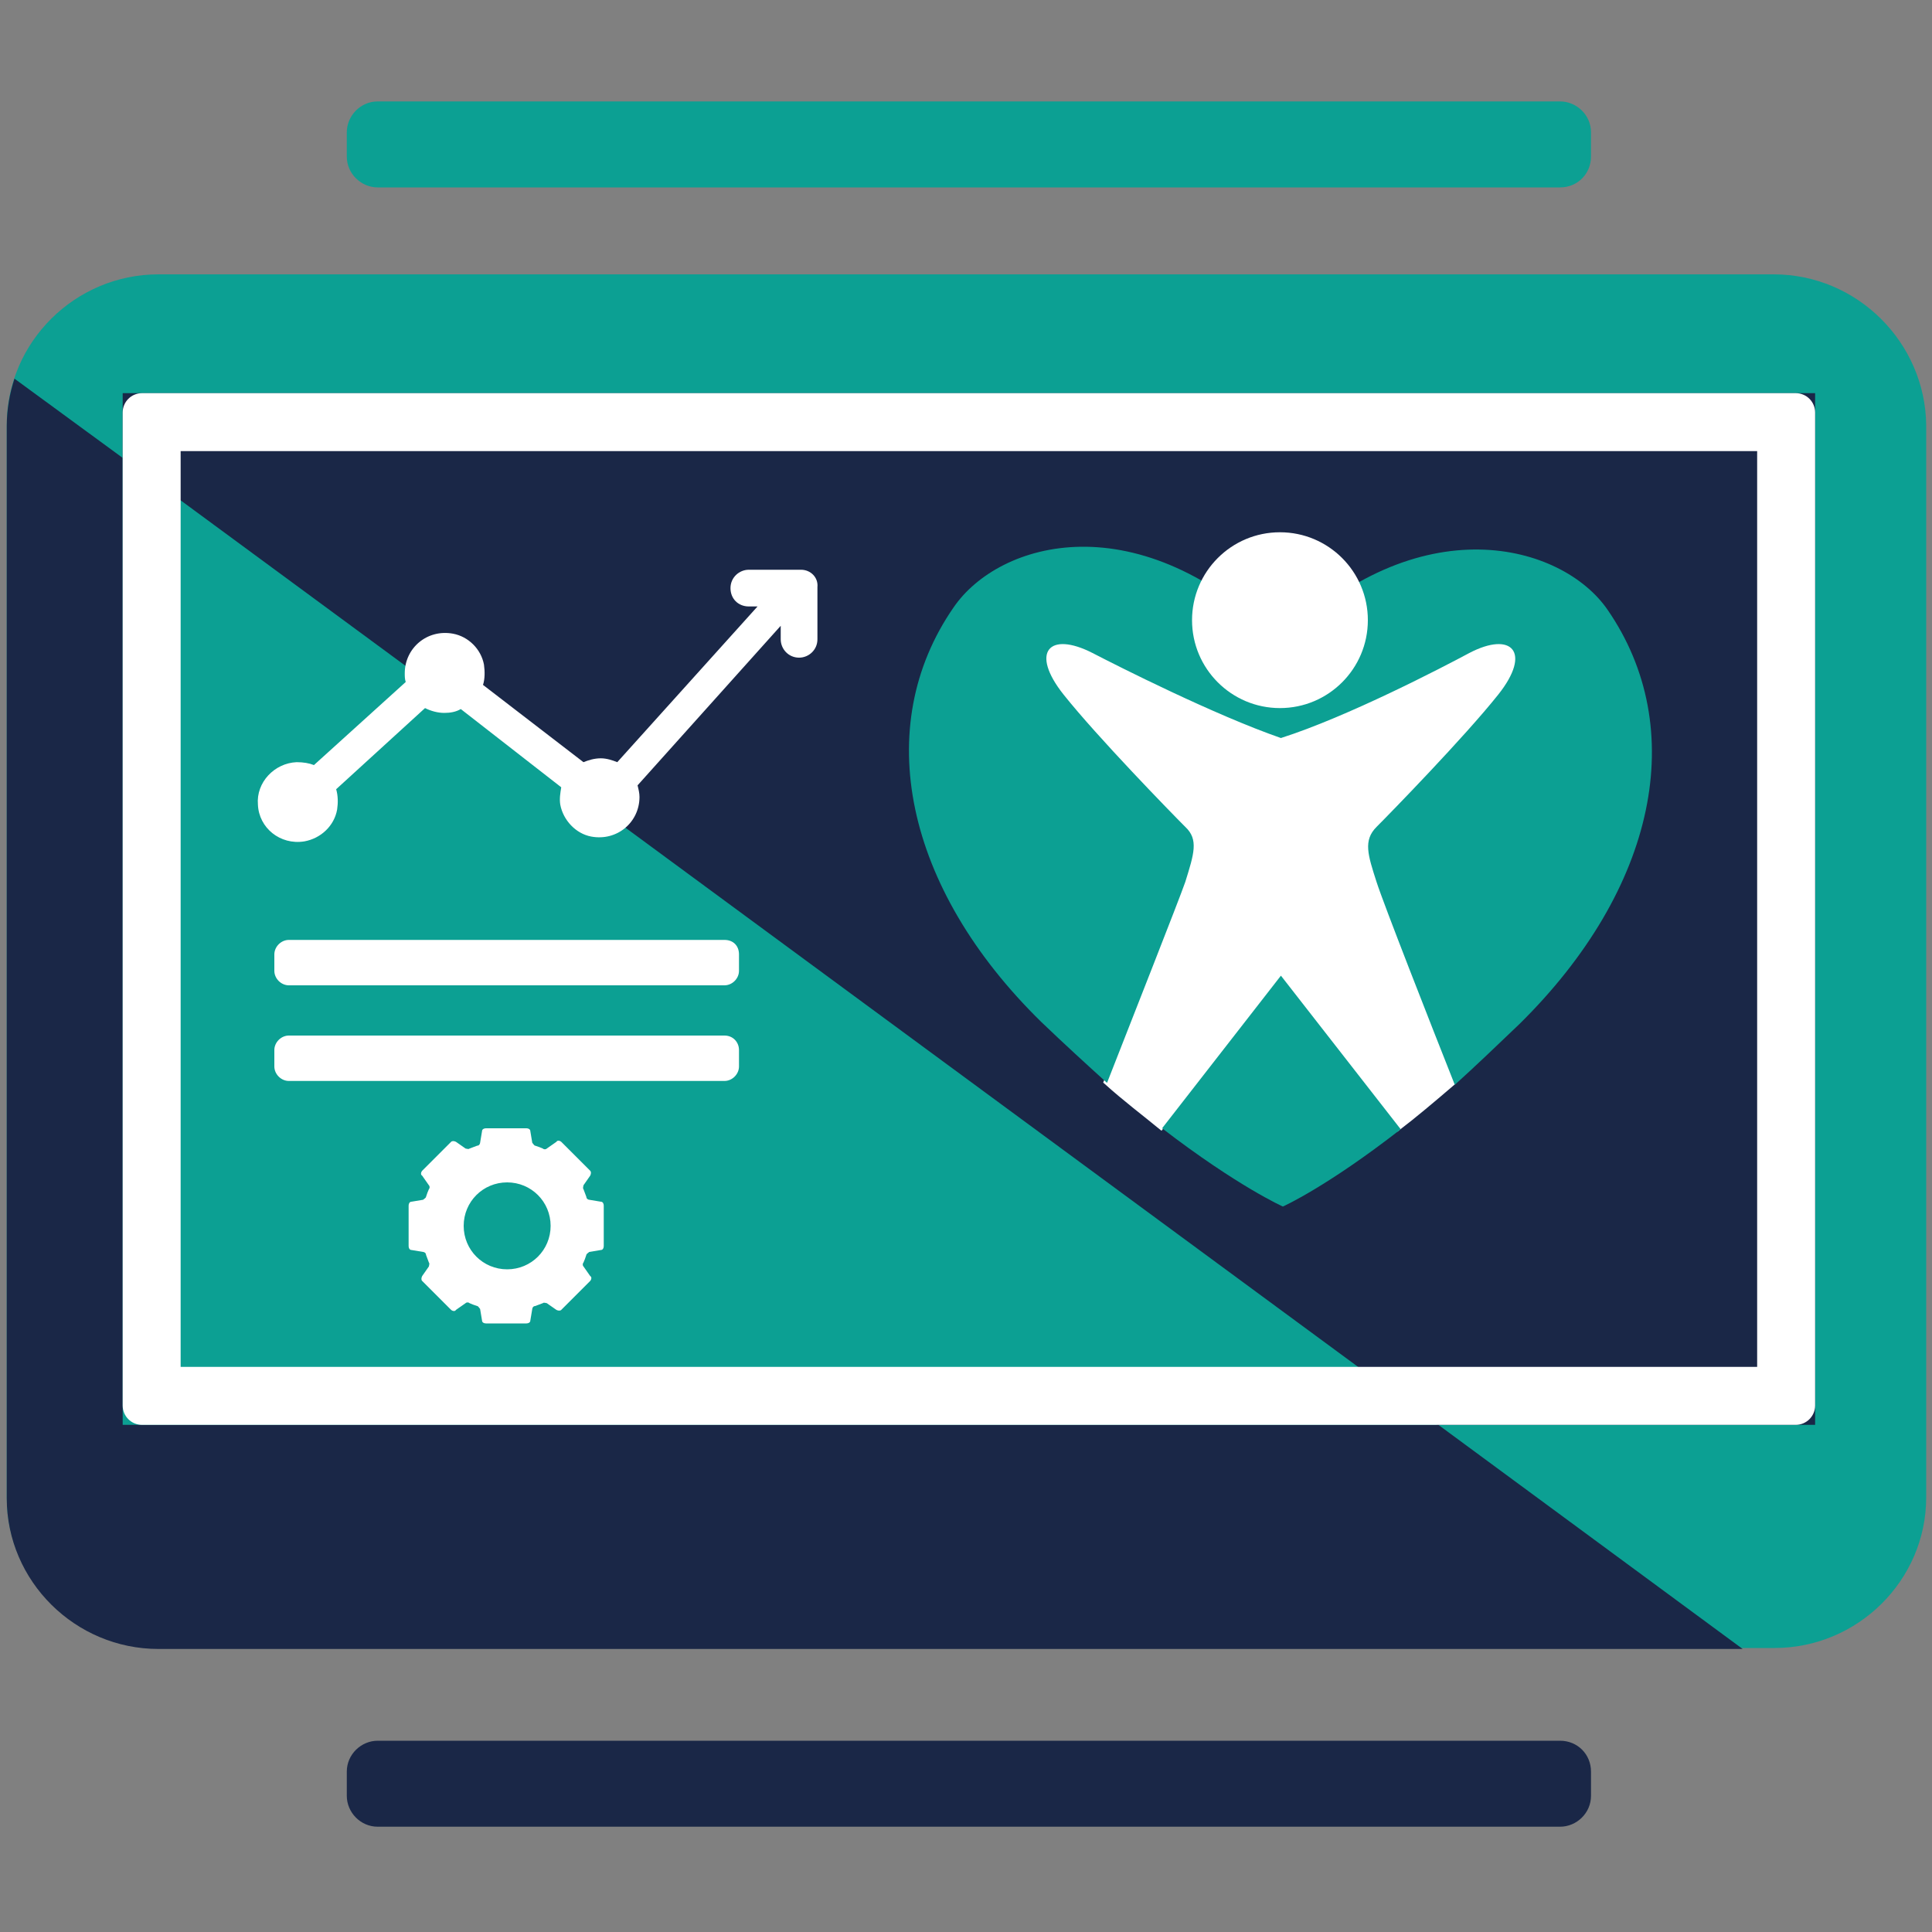 <?xml version="1.0" encoding="utf-8"?>
<!-- Generator: Adobe Illustrator 27.5.0, SVG Export Plug-In . SVG Version: 6.00 Build 0)  -->
<svg version="1.1" id="Calque_1" xmlns="http://www.w3.org/2000/svg" xmlns:xlink="http://www.w3.org/1999/xlink" x="0px" y="0px"
	 viewBox="0 0 200 200" style="enable-background:new 0 0 200 200;" xml:space="preserve">
<rect x="0" y="0" width="200" height="200" fill="#808080" stroke="none"/>
<style type="text/css">
	.st0{display:none;}
	.st1{display:inline;}
	.st2{fill:#16A194;}
	.st3{display:inline;fill:#1A2747;}
	.st4{fill:#FFFFFF;}
	.st5{display:inline;fill:#16A194;}
	.st6{fill:#0CA093;}
	.st7{fill:#1A2747;}
	.st8{fill:none;}
	.st9{fill:#FFFFFF;stroke:#FFFFFF;stroke-width:0.5;stroke-miterlimit:10;}
</style>
<g id="Calque_1_00000134953277490581179100000016122144530145030827_">
	<g id="Calque_2_00000178204740284903118130000004443098723116763311_" class="st0">
		<g class="st1">
			<path class="st2" d="M100.5,194c-0.7,0-1.3-0.1-1.9-0.4c-36.2-16.7-59.6-53.2-59.6-93s23.4-76.4,59.6-93c1.2-0.6,2.6-0.6,3.9,0
				c36.2,16.7,59.6,53.2,59.6,93s-23.4,76.3-59.6,93C101.8,193.9,101.2,194,100.5,194z M100.5,16.9c-31.8,15.6-52.3,48.2-52.3,83.7
				s20.4,68.1,52.3,83.7c31.8-15.6,52.3-48.2,52.3-83.7S132.3,32.4,100.5,16.9z"/>
			<path class="st2" d="M71.4,174c-11.9,0-23.8-2.1-35.3-6.3c-1.3-0.5-2.3-1.5-2.7-2.7C19.5,127.6,28.8,85.2,57,57.1
				c28.2-28.2,70.5-37.4,107.9-23.7c1.3,0.5,2.3,1.5,2.7,2.7c13.8,37.4,4.5,79.8-23.7,107.9C124.5,163.6,98.2,174,71.4,174z
				 M41.3,159.8c33.5,11.5,71,2.9,96.2-22.2c25.1-25.1,33.7-62.6,22.2-96.2c-33.5-11.5-71-2.9-96.2,22.2
				C38.4,88.7,29.8,126.2,41.3,159.8z"/>
			<path class="st2" d="M100.5,162.1c-39.8,0-76.4-23.4-93-59.6c-0.6-1.2-0.6-2.6,0-3.9C24.1,62.4,60.7,39,100.5,39
				s76.3,23.4,93,59.6c0.6,1.2,0.6,2.6,0,3.9C176.8,138.7,140.3,162.1,100.5,162.1z M16.8,100.6c15.6,31.8,48.2,52.3,83.7,52.3
				s68.1-20.4,83.7-52.3c-15.6-31.8-48.2-52.3-83.7-52.3C65,48.3,32.4,68.7,16.8,100.6z"/>
			<path class="st2" d="M129.6,174c-26.8,0-53.1-10.4-72.6-30C28.8,115.9,19.5,73.6,33.3,36.1c0.5-1.3,1.5-2.3,2.7-2.7
				c37.4-13.8,79.8-4.5,107.9,23.7s37.4,70.5,23.7,107.9c-0.5,1.3-1.5,2.3-2.7,2.7C153.4,172,141.4,174,129.6,174z M41.3,41.4
				c-11.5,33.5-2.9,71,22.2,96.2c25.1,25.1,62.6,33.7,96.2,22.2c11.5-33.5,2.9-71-22.2-96.2C112.3,38.5,74.8,29.9,41.3,41.4z"/>
		</g>
		<circle class="st3" cx="100.5" cy="100.5" r="55.9"/>
		<g class="st1">
			<path class="st4" d="M84.7,142.5c10,7.8,16.1,10.4,16.1,10.4s5.8-2.6,15.7-10.3l-15.9-20.4L84.7,142.5z"/>
			<path class="st4" d="M144.2,73.2c-6.1-8.8-25.1-16.2-43.6,2.3c-19-19-37.7-11.4-43.8-2.5c-11,15.9-6.6,37.4,11.7,55.3
				c3.1,3,6,5.7,8.8,8.1c3.2-8.2,9.5-24.2,10.4-26.9c1.2-3.7,1.8-5.7,0-7.4c-1.8-1.8-11.7-12-16.2-17.7c-4.5-5.7-1.9-8.5,3.9-5.5
				c3.5,1.8,16.2,8.3,25.2,11.3c8.9-2.9,21.6-9.4,25.2-11.3c5.7-3,8.4-0.1,3.9,5.5c-4.5,5.7-14.4,15.9-16.2,17.7
				c-1.8,1.8-1.2,3.7,0,7.4c0.9,2.8,7.2,19,10.4,27.1c2.7-2.4,5.6-5.1,8.7-8.1C150.8,110.6,155.2,89.1,144.2,73.2z"/>
			<path class="st2" d="M113.3,102.1c1.8-1.8,11.7-12,16.2-17.7c4.5-5.7,1.9-8.5-3.9-5.5c-3.5,1.8-16.2,8.3-25.2,11.3
				c-8.9-2.9-21.6-9.4-25.2-11.3c-5.7-3-8.4-0.1-3.9,5.5c4.5,5.7,14.4,15.9,16.2,17.7c1.8,1.8,1.2,3.7,0,7.4
				c-0.9,2.7-7.1,18.7-10.4,26.9c2.6,2.3,5.1,4.3,7.4,6.1l15.8-20.2l15.9,20.4c2.2-1.7,4.7-3.7,7.3-6c-3.2-8.1-9.6-24.3-10.4-27.1
				C112.2,105.8,111.6,103.8,113.3,102.1z"/>
		</g>
		<circle class="st5" cx="100.5" cy="74.7" r="11.8"/>
	</g>
	<g id="Calque_4" class="st0">
		<path class="st5" d="M164.7,127.2c-2.6,2.5-5.4,4.8-8.3,7c1.1-3.2,2.1-6.5,2.9-9.9c1.6-2.7,3.1-5.4,4.4-8.3
			C164.3,119.7,164.6,123.5,164.7,127.2z"/>
		<path class="st5" d="M127,164.8c-3.7-0.1-7.4-0.4-11-0.9c2.9-1.4,5.8-3,8.6-4.7c3.2-0.8,6.4-1.7,9.5-2.8
			C131.9,159.3,129.6,162.1,127,164.8z"/>
		<path class="st5" d="M73.9,164.8c-2.5-2.7-4.9-5.5-7.1-8.4c3.1,1.1,6.3,2,9.5,2.8c2.8,1.7,5.7,3.3,8.6,4.7
			C81.3,164.4,77.6,164.7,73.9,164.8z"/>
		<path class="st5" d="M37.2,116.2c1.4,3,3,5.8,4.7,8.7c0.8,3.2,1.7,6.3,2.8,9.4c-2.9-2.2-5.8-4.6-8.4-7.1
			C36.4,123.5,36.7,119.8,37.2,116.2z"/>
		<path class="st5" d="M36.3,74c2.7-2.5,5.5-4.9,8.4-7.1c-1.1,3-2,6.1-2.8,9.3c-1.7,2.8-3.3,5.7-4.7,8.7
			C36.7,81.3,36.4,77.7,36.3,74z"/>
		<path class="st5" d="M74,36.4c3.7,0.1,7.3,0.4,10.9,0.9c-2.9,1.4-5.7,2.9-8.4,4.5c-3.2,0.8-6.4,1.7-9.5,2.8
			C69.1,41.8,71.5,39,74,36.4z"/>
		<path class="st5" d="M127.1,36.4c2.5,2.6,4.8,5.4,7,8.3c-3.1-1.1-6.3-2-9.6-2.8c-2.7-1.6-5.5-3.2-8.4-4.5
			C119.7,36.8,123.4,36.5,127.1,36.4z"/>
		<path class="st5" d="M159.3,76.9c-0.8-3.3-1.8-6.6-2.9-9.9c2.9,2.2,5.7,4.5,8.3,7c-0.1,3.7-0.4,7.5-1,11.2
			C162.4,82.4,160.9,79.6,159.3,76.9z"/>
		<path class="st5" d="M164.1,61.3c-4.6-3.6-9.5-6.9-14.6-9.7c-2.8-5.1-6.1-10-9.7-14.6c6.7,0.7,13.4,2.2,19.9,4.4
			C161.9,47.9,163.4,54.6,164.1,61.3z"/>
		<path class="st5" d="M100.5,16.9c6.2,3,12,6.7,17.2,10.9c-5.8,0.7-11.6,1.8-17.2,3.5c-5.6-1.7-11.4-2.8-17.2-3.5
			C88.6,23.6,94.3,19.9,100.5,16.9z"/>
		<path class="st5" d="M61.3,36.9c-3.6,4.6-6.9,9.4-9.7,14.5c-5.2,2.8-10.1,6.1-14.8,9.8c0.7-6.7,2.2-13.4,4.4-19.9
			C47.8,39.2,54.5,37.7,61.3,36.9z"/>
		<path class="st5" d="M27.7,83.4c0.7,5.8,1.8,11.6,3.5,17.2c-1.6,5.6-2.8,11.4-3.5,17.2c-4.2-5.3-7.9-11-10.9-17.2
			C19.8,94.4,23.5,88.7,27.7,83.4z"/>
		<path class="st5" d="M36.9,139.8c4.6,3.7,9.5,6.9,14.7,9.7c2.8,5.2,6.1,10.1,9.7,14.7c-6.7-0.7-13.4-2.2-20-4.5
			C39.1,153.3,37.6,146.6,36.9,139.8z"/>
		<path class="st5" d="M100.5,184.3c-6.2-3-12-6.7-17.3-11c5.9-0.7,11.6-1.8,17.3-3.5c5.6,1.7,11.4,2.8,17.3,3.5
			C112.5,177.6,106.7,181.3,100.5,184.3z"/>
		<path class="st5" d="M139.8,164.2c3.7-4.6,7-9.6,9.8-14.8c5.1-2.8,10-6,14.6-9.7c-0.7,6.7-2.2,13.4-4.5,20
			C153.2,162,146.5,163.5,139.8,164.2z"/>
		<path class="st5" d="M173.2,118c-0.7-5.8-1.8-11.6-3.5-17.3c1.7-5.7,2.9-11.5,3.5-17.4c4.2,5.3,7.9,11.1,11,17.3
			C181.1,106.9,177.4,112.7,173.2,118z"/>
	</g>
	<g id="Calque_5" class="st0">
		<path class="st3" d="M164.1,61.3c-4.6-3.6-9.5-6.9-14.6-9.7c-2.8-5.1-6.1-10-9.7-14.6c6.7,0.7,13.4,2.2,19.9,4.4
			C161.9,47.9,163.4,54.6,164.1,61.3z"/>
		<path class="st3" d="M100.5,16.9c6.2,3,12,6.7,17.2,10.9c-5.8,0.7-11.6,1.8-17.2,3.5c-5.6-1.7-11.4-2.8-17.2-3.5
			C88.6,23.6,94.3,19.9,100.5,16.9z"/>
		<path class="st3" d="M61.3,36.9c-3.6,4.6-6.9,9.4-9.7,14.5c-5.2,2.8-10.1,6.1-14.8,9.8c0.7-6.7,2.2-13.4,4.4-19.9
			C47.8,39.2,54.5,37.7,61.3,36.9z"/>
		<path class="st3" d="M27.7,83.4c0.7,5.8,1.8,11.6,3.5,17.2c-1.6,5.6-2.8,11.4-3.5,17.2c-4.2-5.3-7.9-11-10.9-17.2
			C19.8,94.4,23.5,88.7,27.7,83.4z"/>
		<path class="st3" d="M36.9,139.8c4.6,3.7,9.5,6.9,14.7,9.7c2.8,5.2,6.1,10.1,9.7,14.7c-6.7-0.7-13.4-2.2-20-4.5
			C39.1,153.3,37.6,146.6,36.9,139.8z"/>
		<path class="st3" d="M100.5,184.3c-6.2-3-12-6.7-17.3-11c5.9-0.7,11.6-1.8,17.3-3.5c5.6,1.7,11.4,2.8,17.3,3.5
			C112.5,177.6,106.7,181.3,100.5,184.3z"/>
		<path class="st3" d="M139.8,164.2c3.7-4.6,7-9.6,9.8-14.8c5.1-2.8,10-6,14.6-9.7c-0.7,6.7-2.2,13.4-4.5,20
			C153.2,162,146.5,163.5,139.8,164.2z"/>
		<path class="st3" d="M173.2,118c-0.7-5.8-1.8-11.6-3.5-17.3c1.7-5.7,2.9-11.5,3.5-17.4c4.2,5.3,7.9,11.1,11,17.3
			C181.1,106.9,177.4,112.7,173.2,118z"/>
	</g>
</g>
<polygon class="st6" points="155.1,147.7 9.3,147.7 9.3,43.6 "/>
<polygon class="st7" points="7.7,43.7 155.4,152.4 190.6,152.4 190.6,36.9 7.7,36.9 "/>
<line class="st8" x1="7.7" y1="152.4" x2="155.4" y2="152.4"/>
<g>
	<path class="st6" d="M183.6,28.4H16.4c-8.6,0-15.7,7-15.7,15.6v111c0,8.6,7.1,15.6,15.7,15.6h167.3c8.6,0,15.7-7,15.7-15.6V44
		C199.3,35.5,192.3,28.4,183.6,28.4z M187.9,147.5H12.7V40.7h175.2V147.5z"/>
</g>
<g>
	<path class="st7" d="M12.7,147.5V47.4L1.5,39.2c-0.5,1.5-0.8,3.2-0.8,4.9v111c0,8.6,7.1,15.6,15.7,15.6h164l-31.5-23.2L12.7,147.5
		L12.7,147.5z"/>
</g>
<g>
	<g>
		<path class="st4" d="M75,97.3H29.9c-0.8,0-1.5,0.7-1.5,1.5v1.7c0,0.8,0.7,1.5,1.5,1.5H75c0.8,0,1.5-0.7,1.5-1.5v-1.7
			C76.5,97.9,75.9,97.3,75,97.3z"/>
		<path class="st4" d="M75,107.2H29.9c-0.8,0-1.5,0.7-1.5,1.5v1.7c0,0.8,0.7,1.5,1.5,1.5H75c0.8,0,1.5-0.7,1.5-1.5v-1.7
			C76.5,107.9,75.9,107.2,75,107.2z"/>
	</g>
	<g>
		<path class="st4" d="M61.1,132.6c0.1-0.1,0.2-0.4,0-0.5l-0.7-1c-0.1-0.1-0.1-0.3,0-0.4c0.1-0.2,0.2-0.5,0.3-0.8
			c0-0.1,0.2-0.2,0.3-0.3l1.2-0.2c0.2,0,0.3-0.2,0.3-0.4v-4.2c0-0.2-0.1-0.4-0.3-0.4l-1.2-0.2c-0.1,0-0.3-0.1-0.3-0.3
			c-0.1-0.3-0.2-0.5-0.3-0.8c-0.1-0.1,0-0.3,0-0.4l0.7-1c0.1-0.2,0.1-0.4,0-0.5l-3-3c-0.1-0.1-0.4-0.2-0.5,0l-1,0.7
			c-0.1,0.1-0.3,0.1-0.4,0c-0.2-0.1-0.5-0.2-0.8-0.3c-0.1,0-0.2-0.2-0.3-0.3l-0.2-1.2c0-0.2-0.2-0.3-0.4-0.3h-4.2
			c-0.2,0-0.4,0.1-0.4,0.3l-0.2,1.2c0,0.1-0.1,0.3-0.3,0.3c-0.3,0.1-0.5,0.2-0.8,0.3c-0.1,0.1-0.3,0-0.4,0l-1-0.7
			c-0.2-0.1-0.4-0.1-0.5,0l-3,3c-0.1,0.1-0.2,0.4,0,0.5l0.7,1c0.1,0.1,0.1,0.3,0,0.4c-0.1,0.2-0.2,0.5-0.3,0.8
			c0,0.1-0.2,0.2-0.3,0.3l-1.2,0.2c-0.2,0-0.3,0.2-0.3,0.4v4.2c0,0.2,0.1,0.4,0.3,0.4l1.2,0.2c0.1,0,0.3,0.1,0.3,0.3
			c0.1,0.3,0.2,0.5,0.3,0.8c0.1,0.1,0,0.3,0,0.4l-0.7,1c-0.1,0.2-0.1,0.4,0,0.5l3,3c0.1,0.1,0.4,0.2,0.5,0l1-0.7
			c0.1-0.1,0.3-0.1,0.4,0c0.2,0.1,0.5,0.2,0.8,0.3c0.1,0,0.2,0.2,0.3,0.3l0.2,1.2c0,0.2,0.2,0.3,0.4,0.3h4.2c0.2,0,0.4-0.1,0.4-0.3
			l0.2-1.2c0-0.1,0.1-0.3,0.3-0.3c0.3-0.1,0.5-0.2,0.8-0.3c0.1-0.1,0.3,0,0.4,0l1,0.7c0.2,0.1,0.4,0.1,0.5,0L61.1,132.6z
			 M52.5,131.4c-2.5,0-4.5-2-4.5-4.5c0-2.5,2-4.5,4.5-4.5s4.5,2,4.5,4.5C57,129.4,55,131.4,52.5,131.4z"/>
	</g>
	<path class="st4" d="M82.92,58.98h-5.4c-1,0-1.9,0.8-1.9,1.9s0.8,1.9,1.9,1.9h0.9L63.9,78.9c-0.5-0.2-1.1-0.4-1.7-0.4
		c-0.7,0-1.3,0.2-1.8,0.4l-10.4-8c0.2-0.6,0.2-1.4,0.1-2.1c-0.3-1.6-1.6-2.9-3.2-3.2c-2.7-0.5-5,1.5-5,4.1c0,0.3,0,0.6,0.1,0.9
		l-9.5,8.6c-0.5-0.2-1.1-0.3-1.8-0.3c-2.3,0.1-4.2,2.1-4,4.4c0.1,2.4,2.3,4.2,4.8,3.8c1.7-0.3,3.1-1.6,3.4-3.3
		c0.1-0.7,0.1-1.4-0.1-2.1l9.2-8.4c0.6,0.3,1.3,0.5,2,0.5c0.6,0,1.2-0.1,1.7-0.4l10.4,8.1c-0.1,0.6-0.2,1.2-0.1,1.8
		c0.3,1.6,1.6,3,3.2,3.3c2.7,0.5,5-1.5,5-4.1c0-0.4-0.1-0.8-0.2-1.2l14.82-16.52v1.4c0,1,0.8,1.9,1.9,1.9c1,0,1.9-0.8,1.9-1.9v-5.4
		C84.72,59.78,83.92,58.98,82.92,58.98z"/>
</g>
<g>
	<g>
		<g>
			<path class="st9" d="M142.4,85.5c1.4-1.4,9.1-9.3,12.6-13.7c3.5-4.4,1.5-6.6-3-4.3c-2.7,1.4-12.6,6.4-19.5,8.8
				c-6.9-2.2-16.7-7.3-19.5-8.8c-4.4-2.3-6.5-0.1-3,4.3s11.2,12.3,12.6,13.7c1.4,1.4,0.9,2.9,0,5.7c-0.7,2.1-5.5,14.5-8.1,20.8
				c2,1.8,4,3.3,5.7,4.7l12.2-15.7l12.3,15.8c1.7-1.3,3.6-2.9,5.7-4.7c-2.5-6.3-7.4-18.8-8.1-21C141.6,88.3,141.1,86.8,142.4,85.5z"
				/>
		</g>
	</g>
	<path class="st6" d="M120.3,116.8c7.8,6,12.5,8.1,12.5,8.1s4.5-2,12.2-8L132.6,101L120.3,116.8z"/>
	<path class="st6" d="M166.4,63.1c-4.7-6.8-19.5-10.9-33.8,3.4c-14.7-14.7-29.2-10.5-33.9-3.6c-8.5,12.3-5.1,29,9.1,42.9
		c2.4,2.3,4.7,4.4,6.8,6.3c2.5-6.4,7.4-18.8,8.1-20.8c0.9-2.9,1.4-4.4,0-5.7c-1.4-1.4-9.1-9.3-12.6-13.7c-3.5-4.4-1.5-6.6,3-4.3
		c2.7,1.4,12.6,6.4,19.5,8.8c6.9-2.2,16.7-7.3,19.5-8.8c4.4-2.3,6.5-0.1,3,4.3s-11.2,12.3-12.6,13.7c-1.4,1.4-0.9,2.9,0,5.7
		c0.7,2.2,5.6,14.7,8.1,21c2.1-1.9,4.3-4,6.7-6.3C171.5,92,174.9,75.4,166.4,63.1z"/>
	<circle class="st4" cx="132.5" cy="64.2" r="9.1"/>
</g>
<path class="st6" d="M161.5,19.4H39.1c-1.7,0-3.2-1.4-3.2-3.2v-2.5c0-1.7,1.4-3.2,3.2-3.2h122.4c1.7,0,3.2,1.4,3.2,3.2v2.5
	C164.7,18,163.3,19.4,161.5,19.4z"/>
<path class="st7" d="M161.5,180.2H39.1c-1.7,0-3.2,1.4-3.2,3.2v2.5c0,1.7,1.4,3.2,3.2,3.2h122.4c1.7,0,3.2-1.4,3.2-3.2v-2.5
	C164.7,181.6,163.3,180.2,161.5,180.2z"/>
<g>
	<path class="st4" d="M181.9,46.7v94.8H18.7V46.7H181.9 M185.9,40.7H14.7c-1.1,0-2,0.89-2,2v102.8c0,1.1,0.89,2,2,2h171.2
		c1.1,0,2-0.9,2-2V42.7C187.9,41.6,187.01,40.7,185.9,40.7L185.9,40.7z"/>
</g>
</svg>
